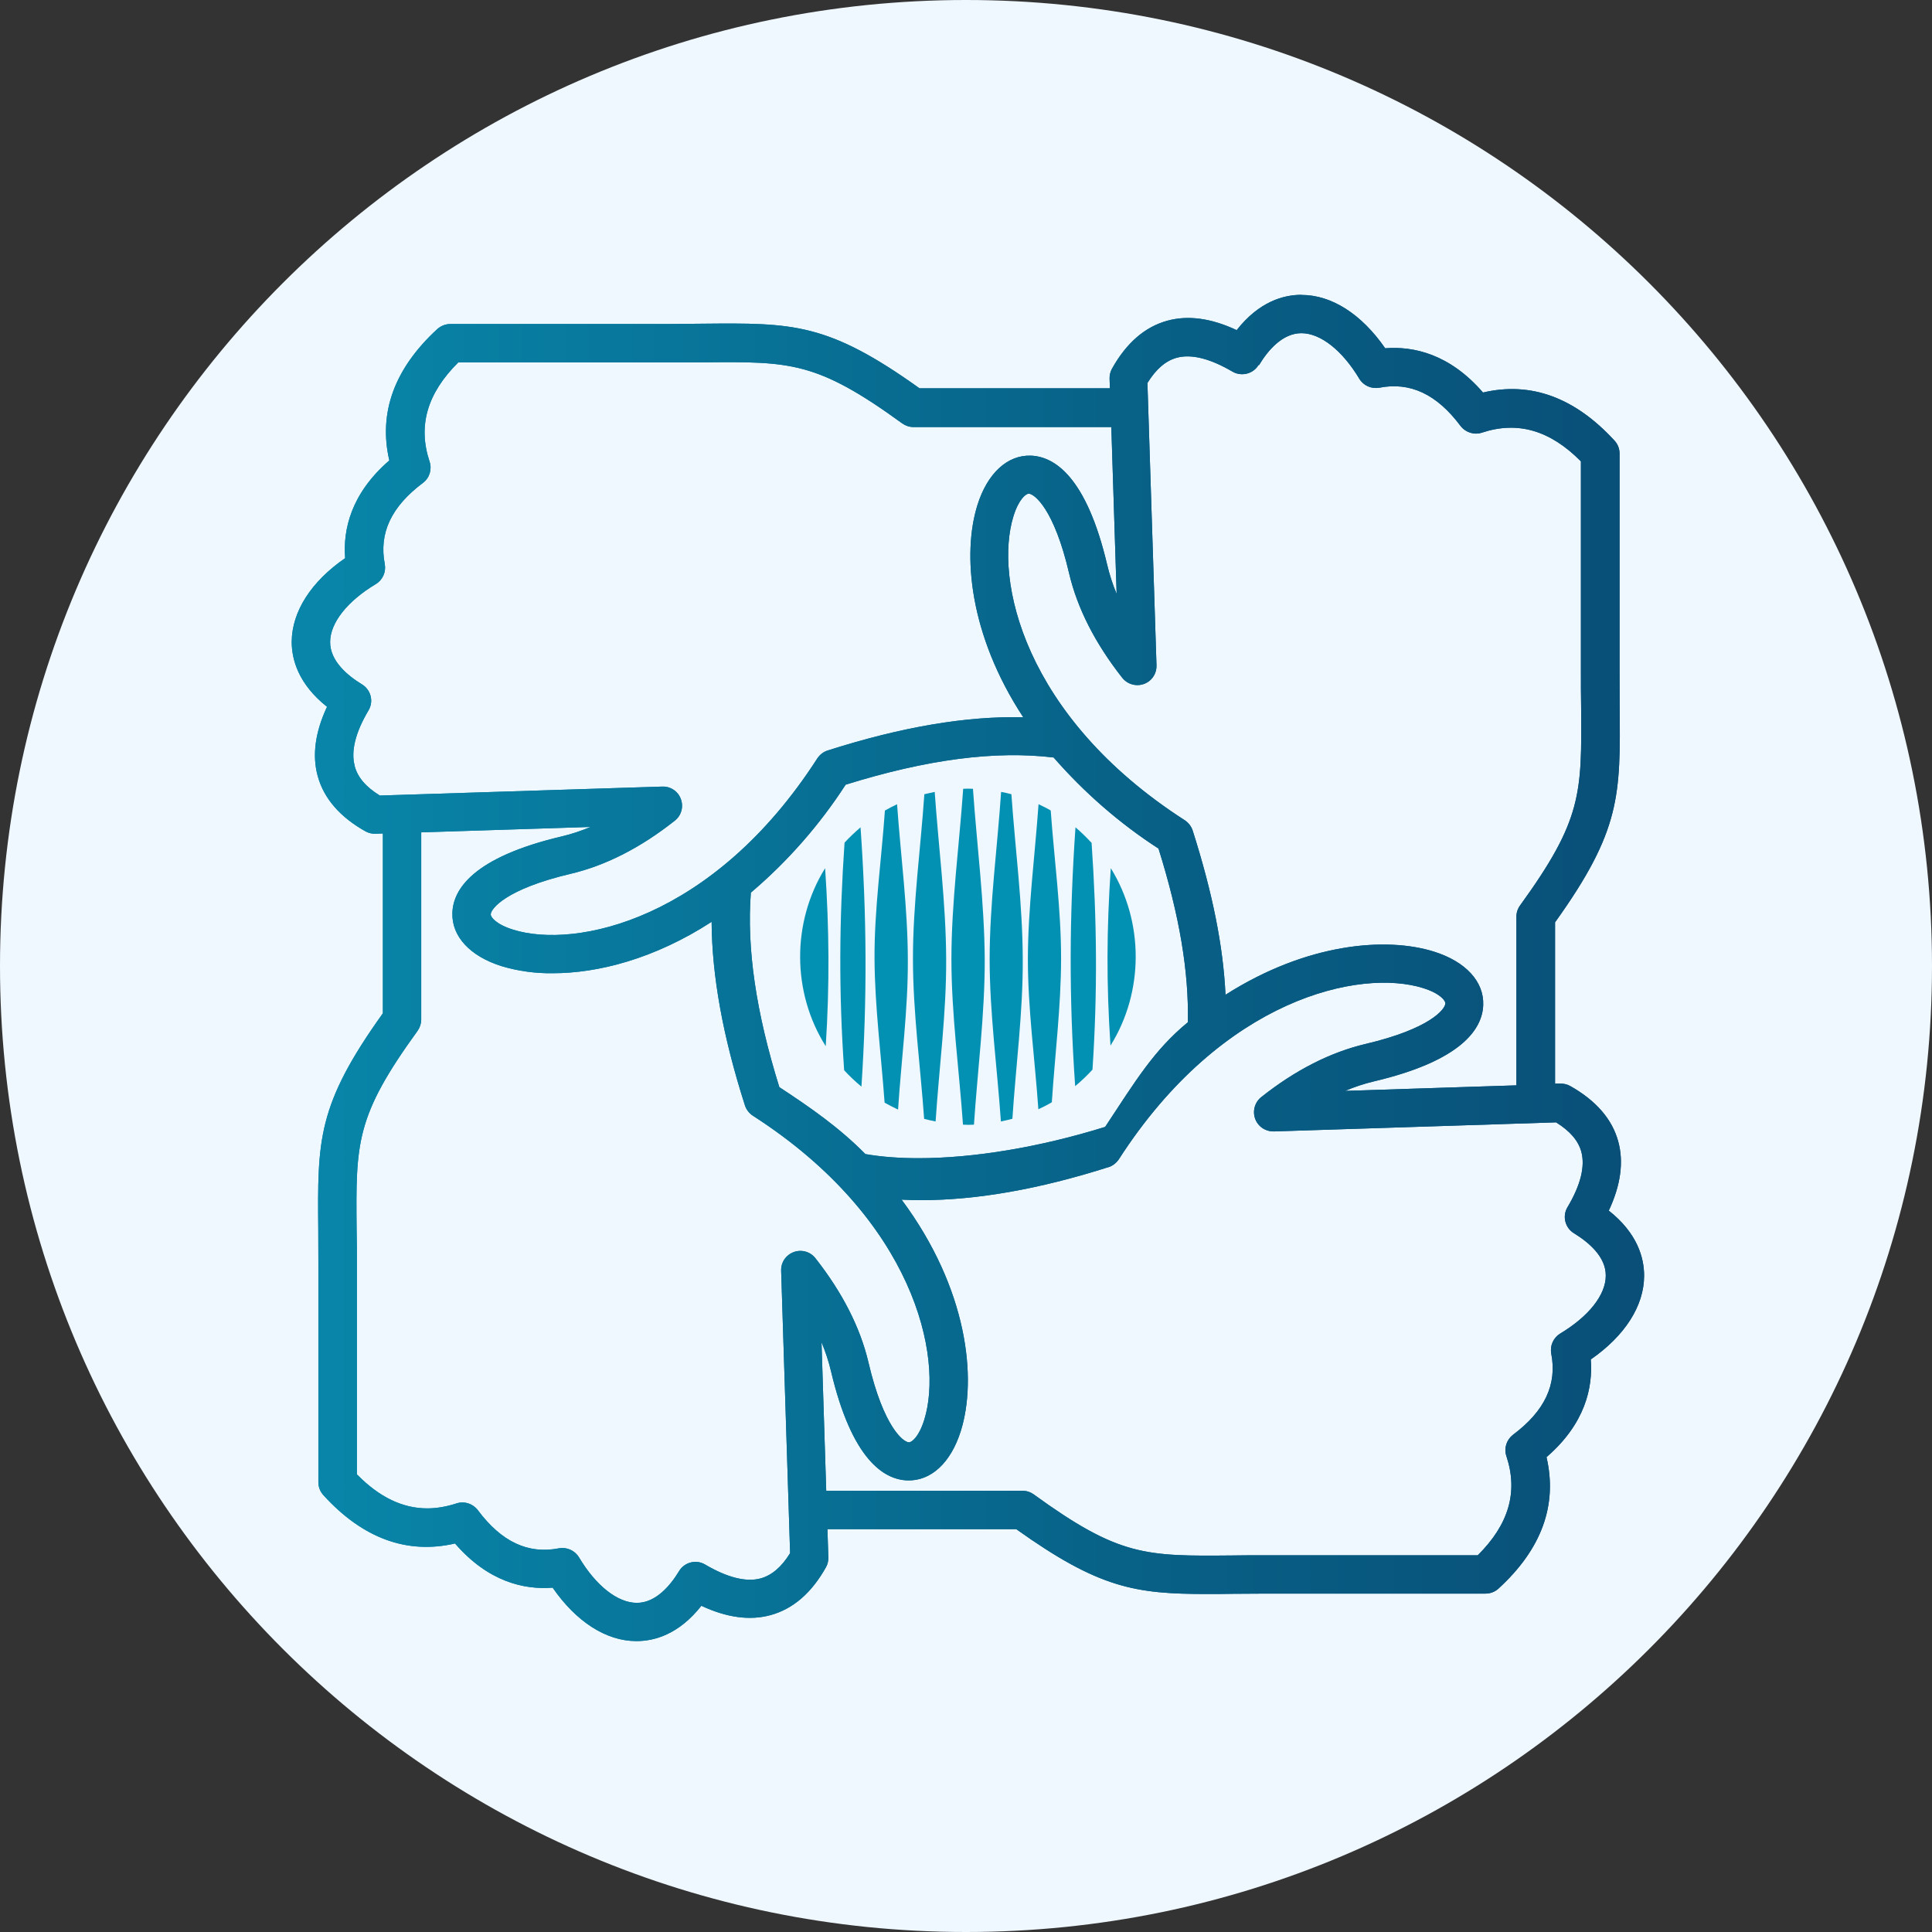 <svg xmlns="http://www.w3.org/2000/svg" xmlns:xlink="http://www.w3.org/1999/xlink" width="100" zoomAndPan="magnify" viewBox="0 0 75 75" height="100" preserveAspectRatio="xMidYMid meet" version="1.0"><rect x="0" y="0" width="75" height="75" fill="#333333" stroke="none"/><defs><clipPath id="f86223aff3"><path d="M 37.5 0 C 16.789 0 0 16.789 0 37.5 C 0 58.211 16.789 75 37.5 75 C 58.211 75 75 58.211 75 37.5 C 75 16.789 58.211 0 37.5 0 Z M 37.5 0 " clip-rule="nonzero"/></clipPath><clipPath id="706705ba34"><path d="M 11.324 11.324 L 63.824 11.324 L 63.824 63.824 L 11.324 63.824 Z M 11.324 11.324 " clip-rule="nonzero"/></clipPath><clipPath id="c3a5cd2c20"><path d="M 43.027 45.312 C 43.191 45.262 43.332 45.148 43.43 45.008 C 47.469 38.73 52.816 37.598 55.238 38.355 C 55.906 38.562 56.117 38.848 56.109 38.953 C 56.102 39.176 55.516 39.938 53.008 40.527 C 51.648 40.848 50.285 41.539 48.961 42.59 C 48.641 42.844 48.586 43.316 48.84 43.637 C 48.984 43.82 49.211 43.926 49.449 43.922 L 60.406 43.57 C 60.949 43.906 61.27 44.281 61.387 44.711 C 61.539 45.277 61.363 46.004 60.848 46.867 C 60.641 47.215 60.758 47.668 61.102 47.875 C 61.668 48.223 62.344 48.785 62.336 49.523 C 62.336 50.27 61.672 51.105 60.57 51.766 C 60.301 51.93 60.164 52.238 60.219 52.543 C 60.453 53.746 59.965 54.777 58.738 55.695 C 58.484 55.891 58.375 56.219 58.477 56.523 C 58.941 57.918 58.574 59.176 57.367 60.375 L 49.168 60.375 C 48.691 60.375 48.25 60.375 47.844 60.383 C 44.465 60.414 43.449 60.422 40.129 58.012 C 40.004 57.922 39.852 57.871 39.691 57.871 L 32.074 57.871 L 31.891 52.105 C 32.043 52.469 32.168 52.844 32.258 53.223 C 33.07 56.672 34.32 57.438 35.223 57.469 C 36.137 57.5 36.91 56.789 37.297 55.555 C 37.938 53.523 37.574 50.031 35 46.57 C 35.25 46.582 35.496 46.59 35.75 46.59 C 37.91 46.59 40.344 46.164 43.027 45.309 M 13.855 57.25 L 13.855 49.055 C 13.855 48.578 13.855 48.137 13.844 47.73 C 13.812 44.352 13.805 43.336 16.211 40.016 C 16.301 39.887 16.352 39.734 16.352 39.578 L 16.352 32.312 L 22.926 32.102 C 22.562 32.254 22.188 32.379 21.809 32.469 C 18.359 33.281 17.59 34.531 17.562 35.434 C 17.527 36.344 18.242 37.121 19.477 37.508 C 20.117 37.699 20.781 37.789 21.453 37.781 C 23.207 37.781 25.402 37.227 27.625 35.785 C 27.637 37.887 28.062 40.234 28.918 42.91 C 28.973 43.074 29.078 43.215 29.227 43.312 C 35.504 47.348 36.637 52.695 35.879 55.117 C 35.672 55.785 35.391 55.992 35.285 55.992 C 35.066 55.988 34.301 55.398 33.715 52.895 C 33.395 51.531 32.699 50.172 31.652 48.84 C 31.398 48.52 30.934 48.465 30.609 48.719 C 30.418 48.867 30.316 49.09 30.324 49.328 L 30.672 60.293 C 30.34 60.832 29.961 61.152 29.531 61.273 C 28.969 61.426 28.242 61.246 27.371 60.734 C 27.023 60.527 26.57 60.645 26.363 60.988 C 26.023 61.551 25.457 62.223 24.723 62.223 C 23.977 62.223 23.137 61.562 22.477 60.457 C 22.316 60.188 22.004 60.051 21.699 60.105 C 20.496 60.34 19.465 59.852 18.547 58.621 C 18.352 58.367 18.02 58.262 17.719 58.363 C 17.332 58.488 16.953 58.555 16.586 58.555 C 15.633 58.555 14.734 58.125 13.871 57.25 M 33.594 44.801 C 32.582 43.773 31.457 42.992 30.254 42.203 C 29.344 39.285 28.984 36.812 29.148 34.652 C 30.57 33.445 31.812 32.031 32.828 30.461 C 36 29.473 38.648 29.133 40.902 29.406 C 42.09 30.766 43.457 31.961 44.973 32.941 C 45.793 35.562 46.152 37.719 46.113 39.684 C 44.801 40.762 44.09 41.945 42.902 43.746 C 40.383 44.531 37.805 44.961 35.664 44.961 C 34.914 44.961 34.219 44.91 33.594 44.801 M 13.77 29.73 C 13.617 29.168 13.793 28.441 14.305 27.578 C 14.516 27.227 14.398 26.777 14.051 26.566 C 13.488 26.223 12.812 25.66 12.816 24.922 C 12.816 24.18 13.484 23.336 14.586 22.676 C 14.855 22.516 14.992 22.207 14.938 21.902 C 14.703 20.695 15.191 19.668 16.418 18.746 C 16.676 18.555 16.777 18.219 16.676 17.918 C 16.215 16.527 16.582 15.27 17.789 14.07 L 25.984 14.07 C 26.465 14.07 26.906 14.07 27.312 14.066 C 30.688 14.035 31.703 14.023 35.027 16.438 C 35.152 16.527 35.305 16.578 35.461 16.578 L 43.141 16.578 L 43.348 23.055 C 43.195 22.691 43.074 22.316 42.984 21.938 C 42.172 18.484 40.922 17.723 40.02 17.688 C 39.109 17.656 38.332 18.371 37.945 19.602 C 37.352 21.488 37.617 24.637 39.723 27.844 C 37.516 27.793 35.012 28.215 32.133 29.133 C 31.969 29.184 31.828 29.293 31.73 29.438 C 27.691 35.715 22.344 36.848 19.922 36.09 C 19.254 35.883 19.043 35.598 19.051 35.492 C 19.059 35.273 19.645 34.512 22.148 33.922 C 23.508 33.602 24.867 32.91 26.195 31.859 C 26.52 31.605 26.57 31.137 26.316 30.812 C 26.168 30.629 25.945 30.523 25.707 30.535 L 14.746 30.883 C 14.203 30.551 13.883 30.172 13.77 29.742 M 48.879 14.168 C 49.219 13.602 49.785 12.934 50.52 12.934 C 51.262 12.934 52.105 13.598 52.766 14.699 C 52.926 14.969 53.238 15.105 53.543 15.051 C 54.746 14.816 55.777 15.305 56.695 16.531 C 56.887 16.785 57.223 16.895 57.523 16.797 C 58.914 16.336 60.172 16.699 61.371 17.91 L 61.371 26.105 C 61.371 26.582 61.371 27.023 61.379 27.43 C 61.406 30.805 61.418 31.824 59.012 35.145 C 58.918 35.273 58.867 35.426 58.867 35.582 L 58.867 42.133 L 52.215 42.348 C 52.578 42.195 52.953 42.07 53.332 41.98 C 56.781 41.168 57.547 39.918 57.578 39.016 C 57.613 38.105 56.898 37.328 55.664 36.941 C 53.805 36.359 50.727 36.609 47.574 38.617 C 47.484 36.723 47.07 34.664 46.301 32.246 C 46.25 32.082 46.137 31.941 45.996 31.844 C 39.719 27.809 38.586 22.461 39.344 20.035 C 39.551 19.371 39.828 19.164 39.938 19.164 C 40.156 19.172 40.922 19.758 41.504 22.262 C 41.824 23.621 42.52 24.984 43.566 26.312 C 43.82 26.633 44.289 26.691 44.613 26.438 C 44.801 26.289 44.902 26.066 44.895 25.828 L 44.543 14.867 C 44.879 14.324 45.254 14.004 45.684 13.887 C 46.25 13.734 46.977 13.918 47.844 14.426 C 47.961 14.496 48.094 14.527 48.219 14.527 C 48.473 14.527 48.719 14.398 48.855 14.172 M 50.52 11.445 C 49.836 11.445 48.883 11.699 48.008 12.816 C 47.02 12.352 46.121 12.23 45.32 12.449 C 44.445 12.688 43.727 13.312 43.168 14.312 C 43.102 14.43 43.07 14.566 43.074 14.699 L 43.086 15.074 L 35.695 15.074 C 32.125 12.52 30.781 12.535 27.293 12.566 C 26.887 12.566 26.453 12.578 25.98 12.578 L 17.484 12.578 C 17.297 12.578 17.121 12.648 16.98 12.77 C 15.312 14.305 14.684 16.016 15.113 17.875 C 13.617 19.168 13.312 20.57 13.398 21.668 C 12.082 22.574 11.332 23.738 11.324 24.914 C 11.324 25.598 11.578 26.551 12.695 27.438 C 12.234 28.422 12.113 29.32 12.332 30.121 C 12.57 30.996 13.199 31.719 14.195 32.277 C 14.312 32.34 14.449 32.371 14.582 32.367 L 14.863 32.355 L 14.863 39.336 C 12.309 42.906 12.324 44.25 12.355 47.738 C 12.355 48.141 12.359 48.578 12.359 49.051 L 12.359 57.547 C 12.359 57.734 12.434 57.91 12.559 58.047 C 14.086 59.723 15.805 60.348 17.664 59.918 C 18.957 61.414 20.359 61.719 21.453 61.633 C 22.367 62.953 23.527 63.707 24.703 63.707 L 24.711 63.707 C 25.398 63.707 26.348 63.453 27.227 62.336 C 28.211 62.797 29.113 62.918 29.91 62.699 C 30.785 62.461 31.508 61.836 32.066 60.836 C 32.133 60.719 32.16 60.582 32.156 60.449 L 32.121 59.363 L 39.453 59.363 C 42.66 61.652 44.07 61.879 46.848 61.879 C 47.168 61.879 47.504 61.879 47.859 61.871 C 48.266 61.871 48.695 61.863 49.176 61.863 L 57.672 61.863 C 57.859 61.863 58.035 61.793 58.172 61.668 C 59.844 60.137 60.469 58.426 60.035 56.566 C 61.535 55.27 61.84 53.867 61.754 52.773 C 63.074 51.859 63.824 50.695 63.824 49.523 C 63.824 48.836 63.574 47.883 62.453 46.996 C 62.914 46.012 63.039 45.113 62.82 44.312 C 62.582 43.438 61.949 42.719 60.957 42.16 C 60.84 42.094 60.703 42.062 60.57 42.066 L 60.367 42.066 C 60.367 42.066 60.367 35.805 60.367 35.805 C 62.922 32.234 62.906 30.891 62.875 27.402 C 62.875 26.996 62.871 26.562 62.871 26.086 L 62.871 17.605 C 62.871 17.418 62.801 17.238 62.672 17.102 C 61.137 15.43 59.426 14.801 57.57 15.238 C 56.273 13.738 54.871 13.434 53.773 13.52 C 52.859 12.199 51.699 11.449 50.523 11.449 L 50.516 11.449 Z M 50.52 11.445 " clip-rule="nonzero"/></clipPath><linearGradient x1="-0" gradientTransform="matrix(0.508, 0, 0, 0.508, 11.325, 11.444)" y1="51.46" x2="103.38" gradientUnits="userSpaceOnUse" y2="51.46" id="583a8eaf88"><stop stop-opacity="1" stop-color="rgb(3.099%, 52.199%, 65.9%)" offset="0"/><stop stop-opacity="1" stop-color="rgb(3.099%, 52.011%, 65.727%)" offset="0.016"/><stop stop-opacity="1" stop-color="rgb(3.099%, 51.634%, 65.382%)" offset="0.031"/><stop stop-opacity="1" stop-color="rgb(3.099%, 51.259%, 65.038%)" offset="0.047"/><stop stop-opacity="1" stop-color="rgb(3.099%, 50.882%, 64.694%)" offset="0.062"/><stop stop-opacity="1" stop-color="rgb(3.099%, 50.507%, 64.349%)" offset="0.078"/><stop stop-opacity="1" stop-color="rgb(3.099%, 50.131%, 64.006%)" offset="0.094"/><stop stop-opacity="1" stop-color="rgb(3.099%, 49.754%, 63.661%)" offset="0.109"/><stop stop-opacity="1" stop-color="rgb(3.099%, 49.379%, 63.316%)" offset="0.125"/><stop stop-opacity="1" stop-color="rgb(3.099%, 49.002%, 62.973%)" offset="0.141"/><stop stop-opacity="1" stop-color="rgb(3.099%, 48.627%, 62.628%)" offset="0.156"/><stop stop-opacity="1" stop-color="rgb(3.099%, 48.25%, 62.283%)" offset="0.172"/><stop stop-opacity="1" stop-color="rgb(3.099%, 47.874%, 61.94%)" offset="0.188"/><stop stop-opacity="1" stop-color="rgb(3.099%, 47.498%, 61.595%)" offset="0.203"/><stop stop-opacity="1" stop-color="rgb(3.099%, 47.122%, 61.252%)" offset="0.219"/><stop stop-opacity="1" stop-color="rgb(3.099%, 46.745%, 60.907%)" offset="0.234"/><stop stop-opacity="1" stop-color="rgb(3.099%, 46.37%, 60.562%)" offset="0.25"/><stop stop-opacity="1" stop-color="rgb(3.099%, 45.995%, 60.219%)" offset="0.266"/><stop stop-opacity="1" stop-color="rgb(3.099%, 45.618%, 59.874%)" offset="0.281"/><stop stop-opacity="1" stop-color="rgb(3.099%, 45.242%, 59.529%)" offset="0.297"/><stop stop-opacity="1" stop-color="rgb(3.099%, 44.865%, 59.186%)" offset="0.312"/><stop stop-opacity="1" stop-color="rgb(3.099%, 44.49%, 58.841%)" offset="0.328"/><stop stop-opacity="1" stop-color="rgb(3.099%, 44.113%, 58.498%)" offset="0.344"/><stop stop-opacity="1" stop-color="rgb(3.099%, 43.738%, 58.153%)" offset="0.359"/><stop stop-opacity="1" stop-color="rgb(3.099%, 43.361%, 57.808%)" offset="0.375"/><stop stop-opacity="1" stop-color="rgb(3.099%, 42.986%, 57.465%)" offset="0.391"/><stop stop-opacity="1" stop-color="rgb(3.099%, 42.609%, 57.12%)" offset="0.406"/><stop stop-opacity="1" stop-color="rgb(3.099%, 42.233%, 56.775%)" offset="0.422"/><stop stop-opacity="1" stop-color="rgb(3.099%, 41.858%, 56.432%)" offset="0.438"/><stop stop-opacity="1" stop-color="rgb(3.099%, 41.481%, 56.087%)" offset="0.453"/><stop stop-opacity="1" stop-color="rgb(3.099%, 41.106%, 55.743%)" offset="0.469"/><stop stop-opacity="1" stop-color="rgb(3.099%, 40.729%, 55.399%)" offset="0.484"/><stop stop-opacity="1" stop-color="rgb(3.099%, 40.353%, 55.054%)" offset="0.5"/><stop stop-opacity="1" stop-color="rgb(3.099%, 39.977%, 54.71%)" offset="0.516"/><stop stop-opacity="1" stop-color="rgb(3.099%, 39.601%, 54.366%)" offset="0.531"/><stop stop-opacity="1" stop-color="rgb(3.099%, 39.224%, 54.021%)" offset="0.547"/><stop stop-opacity="1" stop-color="rgb(3.099%, 38.849%, 53.677%)" offset="0.562"/><stop stop-opacity="1" stop-color="rgb(3.099%, 38.472%, 53.333%)" offset="0.578"/><stop stop-opacity="1" stop-color="rgb(3.101%, 38.106%, 53%)" offset="0.594"/><stop stop-opacity="1" stop-color="rgb(3.111%, 37.779%, 52.713%)" offset="0.609"/><stop stop-opacity="1" stop-color="rgb(3.125%, 37.482%, 52.461%)" offset="0.625"/><stop stop-opacity="1" stop-color="rgb(3.14%, 37.184%, 52.209%)" offset="0.641"/><stop stop-opacity="1" stop-color="rgb(3.156%, 36.887%, 51.958%)" offset="0.656"/><stop stop-opacity="1" stop-color="rgb(3.171%, 36.589%, 51.706%)" offset="0.672"/><stop stop-opacity="1" stop-color="rgb(3.186%, 36.293%, 51.454%)" offset="0.688"/><stop stop-opacity="1" stop-color="rgb(3.201%, 35.995%, 51.204%)" offset="0.703"/><stop stop-opacity="1" stop-color="rgb(3.217%, 35.698%, 50.952%)" offset="0.719"/><stop stop-opacity="1" stop-color="rgb(3.232%, 35.4%, 50.7%)" offset="0.734"/><stop stop-opacity="1" stop-color="rgb(3.247%, 35.103%, 50.449%)" offset="0.75"/><stop stop-opacity="1" stop-color="rgb(3.262%, 34.805%, 50.197%)" offset="0.766"/><stop stop-opacity="1" stop-color="rgb(3.278%, 34.509%, 49.945%)" offset="0.781"/><stop stop-opacity="1" stop-color="rgb(3.293%, 34.212%, 49.695%)" offset="0.797"/><stop stop-opacity="1" stop-color="rgb(3.308%, 33.914%, 49.443%)" offset="0.812"/><stop stop-opacity="1" stop-color="rgb(3.323%, 33.617%, 49.191%)" offset="0.828"/><stop stop-opacity="1" stop-color="rgb(3.339%, 33.319%, 48.94%)" offset="0.844"/><stop stop-opacity="1" stop-color="rgb(3.354%, 33.023%, 48.688%)" offset="0.859"/><stop stop-opacity="1" stop-color="rgb(3.369%, 32.726%, 48.436%)" offset="0.875"/><stop stop-opacity="1" stop-color="rgb(3.384%, 32.428%, 48.184%)" offset="0.891"/><stop stop-opacity="1" stop-color="rgb(3.4%, 32.13%, 47.934%)" offset="0.906"/><stop stop-opacity="1" stop-color="rgb(3.415%, 31.833%, 47.682%)" offset="0.922"/><stop stop-opacity="1" stop-color="rgb(3.43%, 31.537%, 47.43%)" offset="0.938"/><stop stop-opacity="1" stop-color="rgb(3.445%, 31.239%, 47.179%)" offset="0.953"/><stop stop-opacity="1" stop-color="rgb(3.461%, 30.942%, 46.927%)" offset="0.969"/><stop stop-opacity="1" stop-color="rgb(3.476%, 30.644%, 46.675%)" offset="0.984"/><stop stop-opacity="1" stop-color="rgb(3.487%, 30.421%, 46.487%)" offset="0.992"/><stop stop-opacity="1" stop-color="rgb(2.75%, 28.137%, 44.026%)" offset="0.996"/><stop stop-opacity="1" stop-color="rgb(2.008%, 25.926%, 41.629%)" offset="1"/></linearGradient><clipPath id="e702fbfefc"><path d="M 11.324 11.445 L 63.824 11.445 L 63.824 63.707 L 11.324 63.707 Z M 11.324 11.445 " clip-rule="nonzero"/></clipPath><clipPath id="69c16cd0d0"><path d="M 43.027 45.312 C 43.191 45.262 43.332 45.148 43.43 45.008 C 47.469 38.73 52.816 37.598 55.238 38.355 C 55.906 38.562 56.117 38.848 56.109 38.953 C 56.102 39.176 55.516 39.938 53.008 40.527 C 51.648 40.848 50.285 41.539 48.961 42.59 C 48.641 42.844 48.586 43.316 48.84 43.637 C 48.984 43.82 49.211 43.926 49.449 43.922 L 60.406 43.57 C 60.949 43.906 61.27 44.281 61.387 44.711 C 61.539 45.277 61.363 46.004 60.848 46.867 C 60.641 47.215 60.758 47.668 61.102 47.875 C 61.668 48.223 62.344 48.785 62.336 49.523 C 62.336 50.27 61.672 51.105 60.57 51.766 C 60.301 51.93 60.164 52.238 60.219 52.543 C 60.453 53.746 59.965 54.777 58.738 55.695 C 58.484 55.891 58.375 56.219 58.477 56.523 C 58.941 57.918 58.574 59.176 57.367 60.375 L 49.168 60.375 C 48.691 60.375 48.25 60.375 47.844 60.383 C 44.465 60.414 43.449 60.422 40.129 58.012 C 40.004 57.922 39.852 57.871 39.691 57.871 L 32.074 57.871 L 31.891 52.105 C 32.043 52.469 32.168 52.844 32.258 53.223 C 33.07 56.672 34.32 57.438 35.223 57.469 C 36.137 57.5 36.91 56.789 37.297 55.555 C 37.938 53.523 37.574 50.031 35 46.57 C 35.25 46.582 35.496 46.59 35.75 46.59 C 37.91 46.59 40.344 46.164 43.027 45.309 M 13.855 57.25 L 13.855 49.055 C 13.855 48.578 13.855 48.137 13.844 47.73 C 13.812 44.352 13.805 43.336 16.211 40.016 C 16.301 39.887 16.352 39.734 16.352 39.578 L 16.352 32.312 L 22.926 32.102 C 22.562 32.254 22.188 32.379 21.809 32.469 C 18.359 33.281 17.59 34.531 17.562 35.434 C 17.527 36.344 18.242 37.121 19.477 37.508 C 20.117 37.699 20.781 37.789 21.453 37.781 C 23.207 37.781 25.402 37.227 27.625 35.785 C 27.637 37.887 28.062 40.234 28.918 42.91 C 28.973 43.074 29.078 43.215 29.227 43.312 C 35.504 47.348 36.637 52.695 35.879 55.117 C 35.672 55.785 35.391 55.992 35.285 55.992 C 35.066 55.988 34.301 55.398 33.715 52.895 C 33.395 51.531 32.699 50.172 31.652 48.84 C 31.398 48.52 30.934 48.465 30.609 48.719 C 30.418 48.867 30.316 49.09 30.324 49.328 L 30.672 60.293 C 30.34 60.832 29.961 61.152 29.531 61.273 C 28.969 61.426 28.242 61.246 27.371 60.734 C 27.023 60.527 26.57 60.645 26.363 60.988 C 26.023 61.551 25.457 62.223 24.723 62.223 C 23.977 62.223 23.137 61.562 22.477 60.457 C 22.316 60.188 22.004 60.051 21.699 60.105 C 20.496 60.34 19.465 59.852 18.547 58.621 C 18.352 58.367 18.02 58.262 17.719 58.363 C 17.332 58.488 16.953 58.555 16.586 58.555 C 15.633 58.555 14.734 58.125 13.871 57.25 M 33.594 44.801 C 32.582 43.773 31.457 42.992 30.254 42.203 C 29.344 39.285 28.984 36.812 29.148 34.652 C 30.57 33.445 31.812 32.031 32.828 30.461 C 36 29.473 38.648 29.133 40.902 29.406 C 42.09 30.766 43.457 31.961 44.973 32.941 C 45.793 35.562 46.152 37.719 46.113 39.684 C 44.801 40.762 44.09 41.945 42.902 43.746 C 40.383 44.531 37.805 44.961 35.664 44.961 C 34.914 44.961 34.219 44.91 33.594 44.801 M 13.77 29.73 C 13.617 29.168 13.793 28.441 14.305 27.578 C 14.516 27.227 14.398 26.777 14.051 26.566 C 13.488 26.223 12.812 25.66 12.816 24.922 C 12.816 24.18 13.484 23.336 14.586 22.676 C 14.855 22.516 14.992 22.207 14.938 21.902 C 14.703 20.695 15.191 19.668 16.418 18.746 C 16.676 18.555 16.777 18.219 16.676 17.918 C 16.215 16.527 16.582 15.27 17.789 14.07 L 25.984 14.07 C 26.465 14.07 26.906 14.07 27.312 14.066 C 30.688 14.035 31.703 14.023 35.027 16.438 C 35.152 16.527 35.305 16.578 35.461 16.578 L 43.141 16.578 L 43.348 23.055 C 43.195 22.691 43.074 22.316 42.984 21.938 C 42.172 18.484 40.922 17.723 40.02 17.688 C 39.109 17.656 38.332 18.371 37.945 19.602 C 37.352 21.488 37.617 24.637 39.723 27.844 C 37.516 27.793 35.012 28.215 32.133 29.133 C 31.969 29.184 31.828 29.293 31.73 29.438 C 27.691 35.715 22.344 36.848 19.922 36.09 C 19.254 35.883 19.043 35.598 19.051 35.492 C 19.059 35.273 19.645 34.512 22.148 33.922 C 23.508 33.602 24.867 32.91 26.195 31.859 C 26.52 31.605 26.57 31.137 26.316 30.812 C 26.168 30.629 25.945 30.523 25.707 30.535 L 14.746 30.883 C 14.203 30.551 13.883 30.172 13.77 29.742 M 48.879 14.168 C 49.219 13.602 49.785 12.934 50.52 12.934 C 51.262 12.934 52.105 13.598 52.766 14.699 C 52.926 14.969 53.238 15.105 53.543 15.051 C 54.746 14.816 55.777 15.305 56.695 16.531 C 56.887 16.785 57.223 16.895 57.523 16.797 C 58.914 16.336 60.172 16.699 61.371 17.91 L 61.371 26.105 C 61.371 26.582 61.371 27.023 61.379 27.43 C 61.406 30.805 61.418 31.824 59.012 35.145 C 58.918 35.273 58.867 35.426 58.867 35.582 L 58.867 42.133 L 52.215 42.348 C 52.578 42.195 52.953 42.07 53.332 41.98 C 56.781 41.168 57.547 39.918 57.578 39.016 C 57.613 38.105 56.898 37.328 55.664 36.941 C 53.805 36.359 50.727 36.609 47.574 38.617 C 47.484 36.723 47.07 34.664 46.301 32.246 C 46.25 32.082 46.137 31.941 45.996 31.844 C 39.719 27.809 38.586 22.461 39.344 20.035 C 39.551 19.371 39.828 19.164 39.938 19.164 C 40.156 19.172 40.922 19.758 41.504 22.262 C 41.824 23.621 42.52 24.984 43.566 26.312 C 43.82 26.633 44.289 26.691 44.613 26.438 C 44.801 26.289 44.902 26.066 44.895 25.828 L 44.543 14.867 C 44.879 14.324 45.254 14.004 45.684 13.887 C 46.25 13.734 46.977 13.918 47.844 14.426 C 47.961 14.496 48.094 14.527 48.219 14.527 C 48.473 14.527 48.719 14.398 48.855 14.172 M 50.52 11.445 C 49.836 11.445 48.883 11.699 48.008 12.816 C 47.02 12.352 46.121 12.23 45.32 12.449 C 44.445 12.688 43.727 13.312 43.168 14.312 C 43.102 14.43 43.07 14.566 43.074 14.699 L 43.086 15.074 L 35.695 15.074 C 32.125 12.52 30.781 12.535 27.293 12.566 C 26.887 12.566 26.453 12.578 25.98 12.578 L 17.484 12.578 C 17.297 12.578 17.121 12.648 16.98 12.77 C 15.312 14.305 14.684 16.016 15.113 17.875 C 13.617 19.168 13.312 20.57 13.398 21.668 C 12.082 22.574 11.332 23.738 11.324 24.914 C 11.324 25.598 11.578 26.551 12.695 27.438 C 12.234 28.422 12.113 29.32 12.332 30.121 C 12.57 30.996 13.199 31.719 14.195 32.277 C 14.312 32.34 14.449 32.371 14.582 32.367 L 14.863 32.355 L 14.863 39.336 C 12.309 42.906 12.324 44.25 12.355 47.738 C 12.355 48.141 12.359 48.578 12.359 49.051 L 12.359 57.547 C 12.359 57.734 12.434 57.91 12.559 58.047 C 14.086 59.723 15.805 60.348 17.664 59.918 C 18.957 61.414 20.359 61.719 21.453 61.633 C 22.367 62.953 23.527 63.707 24.703 63.707 L 24.711 63.707 C 25.398 63.707 26.348 63.453 27.227 62.336 C 28.211 62.797 29.113 62.918 29.91 62.699 C 30.785 62.461 31.508 61.836 32.066 60.836 C 32.133 60.719 32.16 60.582 32.156 60.449 L 32.121 59.363 L 39.453 59.363 C 42.66 61.652 44.07 61.879 46.848 61.879 C 47.168 61.879 47.504 61.879 47.859 61.871 C 48.266 61.871 48.695 61.863 49.176 61.863 L 57.672 61.863 C 57.859 61.863 58.035 61.793 58.172 61.668 C 59.844 60.137 60.469 58.426 60.035 56.566 C 61.535 55.27 61.84 53.867 61.754 52.773 C 63.074 51.859 63.824 50.695 63.824 49.523 C 63.824 48.836 63.574 47.883 62.453 46.996 C 62.914 46.012 63.039 45.113 62.82 44.312 C 62.582 43.438 61.949 42.719 60.957 42.16 C 60.84 42.094 60.703 42.062 60.57 42.066 L 60.367 42.066 C 60.367 42.066 60.367 35.805 60.367 35.805 C 62.922 32.234 62.906 30.891 62.875 27.402 C 62.875 26.996 62.871 26.562 62.871 26.086 L 62.871 17.605 C 62.871 17.418 62.801 17.238 62.672 17.102 C 61.137 15.43 59.426 14.801 57.57 15.238 C 56.273 13.738 54.871 13.434 53.773 13.52 C 52.859 12.199 51.699 11.449 50.523 11.449 L 50.516 11.449 Z M 50.52 11.445 " clip-rule="nonzero"/></clipPath><linearGradient x1="-760.941" gradientTransform="matrix(23.426, 0, 0, -23.426, 17837.47, 11911.138)" y1="506.82" x2="-758.7" gradientUnits="userSpaceOnUse" y2="506.82" id="1646a12de3"><stop stop-opacity="1" stop-color="rgb(3.099%, 52.199%, 65.9%)" offset="0"/><stop stop-opacity="1" stop-color="rgb(3.099%, 52.18%, 65.881%)" offset="0.016"/><stop stop-opacity="1" stop-color="rgb(3.099%, 51.974%, 65.692%)" offset="0.031"/><stop stop-opacity="1" stop-color="rgb(3.099%, 51.599%, 65.35%)" offset="0.047"/><stop stop-opacity="1" stop-color="rgb(3.099%, 51.225%, 65.007%)" offset="0.062"/><stop stop-opacity="1" stop-color="rgb(3.099%, 50.85%, 64.664%)" offset="0.078"/><stop stop-opacity="1" stop-color="rgb(3.099%, 50.476%, 64.322%)" offset="0.094"/><stop stop-opacity="1" stop-color="rgb(3.099%, 50.101%, 63.979%)" offset="0.109"/><stop stop-opacity="1" stop-color="rgb(3.099%, 49.727%, 63.635%)" offset="0.125"/><stop stop-opacity="1" stop-color="rgb(3.099%, 49.352%, 63.292%)" offset="0.141"/><stop stop-opacity="1" stop-color="rgb(3.099%, 48.978%, 62.95%)" offset="0.156"/><stop stop-opacity="1" stop-color="rgb(3.099%, 48.602%, 62.607%)" offset="0.172"/><stop stop-opacity="1" stop-color="rgb(3.099%, 48.228%, 62.263%)" offset="0.188"/><stop stop-opacity="1" stop-color="rgb(3.099%, 47.853%, 61.92%)" offset="0.203"/><stop stop-opacity="1" stop-color="rgb(3.099%, 47.479%, 61.578%)" offset="0.219"/><stop stop-opacity="1" stop-color="rgb(3.099%, 47.105%, 61.235%)" offset="0.234"/><stop stop-opacity="1" stop-color="rgb(3.099%, 46.73%, 60.892%)" offset="0.25"/><stop stop-opacity="1" stop-color="rgb(3.099%, 46.356%, 60.55%)" offset="0.266"/><stop stop-opacity="1" stop-color="rgb(3.099%, 45.981%, 60.207%)" offset="0.281"/><stop stop-opacity="1" stop-color="rgb(3.099%, 45.607%, 59.863%)" offset="0.297"/><stop stop-opacity="1" stop-color="rgb(3.099%, 45.232%, 59.52%)" offset="0.312"/><stop stop-opacity="1" stop-color="rgb(3.099%, 44.858%, 59.178%)" offset="0.328"/><stop stop-opacity="1" stop-color="rgb(3.099%, 44.482%, 58.835%)" offset="0.344"/><stop stop-opacity="1" stop-color="rgb(3.099%, 44.109%, 58.492%)" offset="0.359"/><stop stop-opacity="1" stop-color="rgb(3.099%, 43.733%, 58.148%)" offset="0.375"/><stop stop-opacity="1" stop-color="rgb(3.099%, 43.359%, 57.806%)" offset="0.391"/><stop stop-opacity="1" stop-color="rgb(3.099%, 42.984%, 57.463%)" offset="0.406"/><stop stop-opacity="1" stop-color="rgb(3.099%, 42.61%, 57.12%)" offset="0.422"/><stop stop-opacity="1" stop-color="rgb(3.099%, 42.235%, 56.776%)" offset="0.438"/><stop stop-opacity="1" stop-color="rgb(3.099%, 41.861%, 56.435%)" offset="0.453"/><stop stop-opacity="1" stop-color="rgb(3.099%, 41.486%, 56.091%)" offset="0.469"/><stop stop-opacity="1" stop-color="rgb(3.099%, 41.112%, 55.748%)" offset="0.484"/><stop stop-opacity="1" stop-color="rgb(3.099%, 40.736%, 55.406%)" offset="0.5"/><stop stop-opacity="1" stop-color="rgb(3.099%, 40.363%, 55.063%)" offset="0.516"/><stop stop-opacity="1" stop-color="rgb(3.099%, 39.987%, 54.72%)" offset="0.531"/><stop stop-opacity="1" stop-color="rgb(3.099%, 39.613%, 54.376%)" offset="0.547"/><stop stop-opacity="1" stop-color="rgb(3.099%, 39.24%, 54.034%)" offset="0.562"/><stop stop-opacity="1" stop-color="rgb(3.099%, 38.864%, 53.691%)" offset="0.578"/><stop stop-opacity="1" stop-color="rgb(3.099%, 38.49%, 53.348%)" offset="0.594"/><stop stop-opacity="1" stop-color="rgb(3.101%, 38.123%, 53.014%)" offset="0.609"/><stop stop-opacity="1" stop-color="rgb(3.11%, 37.794%, 52.727%)" offset="0.625"/><stop stop-opacity="1" stop-color="rgb(3.125%, 37.498%, 52.477%)" offset="0.641"/><stop stop-opacity="1" stop-color="rgb(3.14%, 37.202%, 52.225%)" offset="0.656"/><stop stop-opacity="1" stop-color="rgb(3.156%, 36.906%, 51.974%)" offset="0.672"/><stop stop-opacity="1" stop-color="rgb(3.171%, 36.61%, 51.724%)" offset="0.688"/><stop stop-opacity="1" stop-color="rgb(3.186%, 36.314%, 51.474%)" offset="0.703"/><stop stop-opacity="1" stop-color="rgb(3.201%, 36.018%, 51.224%)" offset="0.719"/><stop stop-opacity="1" stop-color="rgb(3.217%, 35.722%, 50.972%)" offset="0.734"/><stop stop-opacity="1" stop-color="rgb(3.232%, 35.426%, 50.722%)" offset="0.75"/><stop stop-opacity="1" stop-color="rgb(3.247%, 35.13%, 50.471%)" offset="0.766"/><stop stop-opacity="1" stop-color="rgb(3.261%, 34.834%, 50.221%)" offset="0.781"/><stop stop-opacity="1" stop-color="rgb(3.276%, 34.538%, 49.971%)" offset="0.797"/><stop stop-opacity="1" stop-color="rgb(3.291%, 34.242%, 49.719%)" offset="0.812"/><stop stop-opacity="1" stop-color="rgb(3.307%, 33.946%, 49.469%)" offset="0.828"/><stop stop-opacity="1" stop-color="rgb(3.322%, 33.65%, 49.219%)" offset="0.844"/><stop stop-opacity="1" stop-color="rgb(3.337%, 33.354%, 48.969%)" offset="0.859"/><stop stop-opacity="1" stop-color="rgb(3.352%, 33.058%, 48.718%)" offset="0.875"/><stop stop-opacity="1" stop-color="rgb(3.368%, 32.762%, 48.468%)" offset="0.891"/><stop stop-opacity="1" stop-color="rgb(3.383%, 32.466%, 48.216%)" offset="0.906"/><stop stop-opacity="1" stop-color="rgb(3.398%, 32.17%, 47.966%)" offset="0.922"/><stop stop-opacity="1" stop-color="rgb(3.413%, 31.874%, 47.716%)" offset="0.938"/><stop stop-opacity="1" stop-color="rgb(3.429%, 31.578%, 47.466%)" offset="0.953"/><stop stop-opacity="1" stop-color="rgb(3.444%, 31.281%, 47.215%)" offset="0.969"/><stop stop-opacity="1" stop-color="rgb(3.459%, 30.984%, 46.964%)" offset="0.984"/><stop stop-opacity="1" stop-color="rgb(3.474%, 30.688%, 46.713%)" offset="1"/></linearGradient></defs><g clip-path="url(#f86223aff3)"><rect x="-7.5" width="90" fill="#eff7ff" y="-7.5" height="90" fill-opacity="1"/></g><g clip-path="url(#706705ba34)"><g clip-path="url(#c3a5cd2c20)"><path fill="url(#583a8eaf88)" d="M 11.324 11.445 L 11.324 63.707 L 63.824 63.707 L 63.824 11.445 Z M 11.324 11.445 " fill-rule="nonzero"/></g></g><g clip-path="url(#e702fbfefc)"><g clip-path="url(#69c16cd0d0)"><path fill="url(#1646a12de3)" d="M 11.324 63.707 L 11.324 11.445 L 63.824 11.445 L 63.824 63.707 Z M 11.324 63.707 " fill-rule="nonzero"/></g></g><path fill="#0291b3" d="M 39.266 30.832 C 39.133 30.797 39.004 30.766 38.863 30.742 C 38.719 32.895 38.418 35.086 38.418 37.238 C 38.418 39.324 38.711 41.453 38.855 43.535 C 39.008 43.504 39.16 43.469 39.301 43.43 C 39.434 41.383 39.715 39.289 39.703 37.238 C 39.699 35.109 39.41 32.949 39.262 30.832 Z M 39.266 30.832 " fill-opacity="1" fill-rule="nonzero"/><path fill="#0291b3" d="M 40.793 31.465 C 40.641 31.375 40.48 31.297 40.316 31.219 C 40.176 33.211 39.906 35.242 39.902 37.238 C 39.902 39.168 40.176 41.137 40.309 43.062 C 40.484 42.98 40.664 42.891 40.832 42.789 C 40.953 40.945 41.188 39.074 41.191 37.23 C 41.195 35.316 40.926 33.371 40.789 31.465 Z M 40.793 31.465 " fill-opacity="1" fill-rule="nonzero"/><path fill="#0291b3" d="M 42.367 32.711 C 42.172 32.504 41.969 32.301 41.75 32.117 C 41.512 35.562 41.496 38.719 41.738 42.164 C 41.977 41.965 42.203 41.75 42.41 41.523 C 42.609 38.508 42.582 35.73 42.375 32.711 Z M 42.367 32.711 " fill-opacity="1" fill-rule="nonzero"/><path fill="#0291b3" d="M 37.762 30.621 C 37.641 30.613 37.516 30.613 37.391 30.621 C 37.238 32.812 36.934 35.039 36.934 37.238 C 36.934 39.363 37.234 41.535 37.383 43.66 C 37.523 43.668 37.668 43.668 37.809 43.66 C 37.949 41.539 38.234 39.371 38.227 37.238 C 38.215 35.039 37.922 32.809 37.77 30.621 Z M 37.762 30.621 " fill-opacity="1" fill-rule="nonzero"/><path fill="#0291b3" d="M 34.828 31.219 C 34.664 31.297 34.508 31.375 34.352 31.465 C 34.219 33.371 33.938 35.324 33.949 37.23 C 33.961 39.082 34.207 40.953 34.34 42.805 C 34.508 42.898 34.684 42.992 34.863 43.074 C 34.988 41.141 35.254 39.176 35.242 37.246 C 35.238 35.246 34.965 33.215 34.824 31.219 Z M 34.828 31.219 " fill-opacity="1" fill-rule="nonzero"/><path fill="#0291b3" d="M 43.109 40.59 C 44.41 38.508 44.414 35.789 43.121 33.703 C 42.957 36.07 42.949 38.223 43.109 40.59 Z M 43.109 40.59 " fill-opacity="1" fill-rule="nonzero"/><path fill="#0291b3" d="M 32.031 33.703 C 30.73 35.801 30.738 38.527 32.055 40.613 C 32.207 38.246 32.191 36.07 32.031 33.703 Z M 32.031 33.703 " fill-opacity="1" fill-rule="nonzero"/><path fill="#0291b3" d="M 36.285 30.742 C 36.152 30.766 36.02 30.805 35.883 30.832 C 35.738 32.949 35.438 35.109 35.441 37.23 C 35.441 39.289 35.73 41.383 35.875 43.434 C 36.02 43.473 36.168 43.504 36.32 43.535 C 36.457 41.445 36.742 39.32 36.73 37.227 C 36.723 35.074 36.434 32.887 36.285 30.738 Z M 36.285 30.742 " fill-opacity="1" fill-rule="nonzero"/><path fill="#0291b3" d="M 33.406 32.117 C 33.188 32.305 32.98 32.5 32.785 32.711 C 32.578 35.746 32.559 38.516 32.77 41.547 C 32.98 41.777 33.203 41.984 33.441 42.184 C 33.668 38.742 33.648 35.566 33.406 32.117 Z M 33.406 32.117 " fill-opacity="1" fill-rule="nonzero"/></svg>